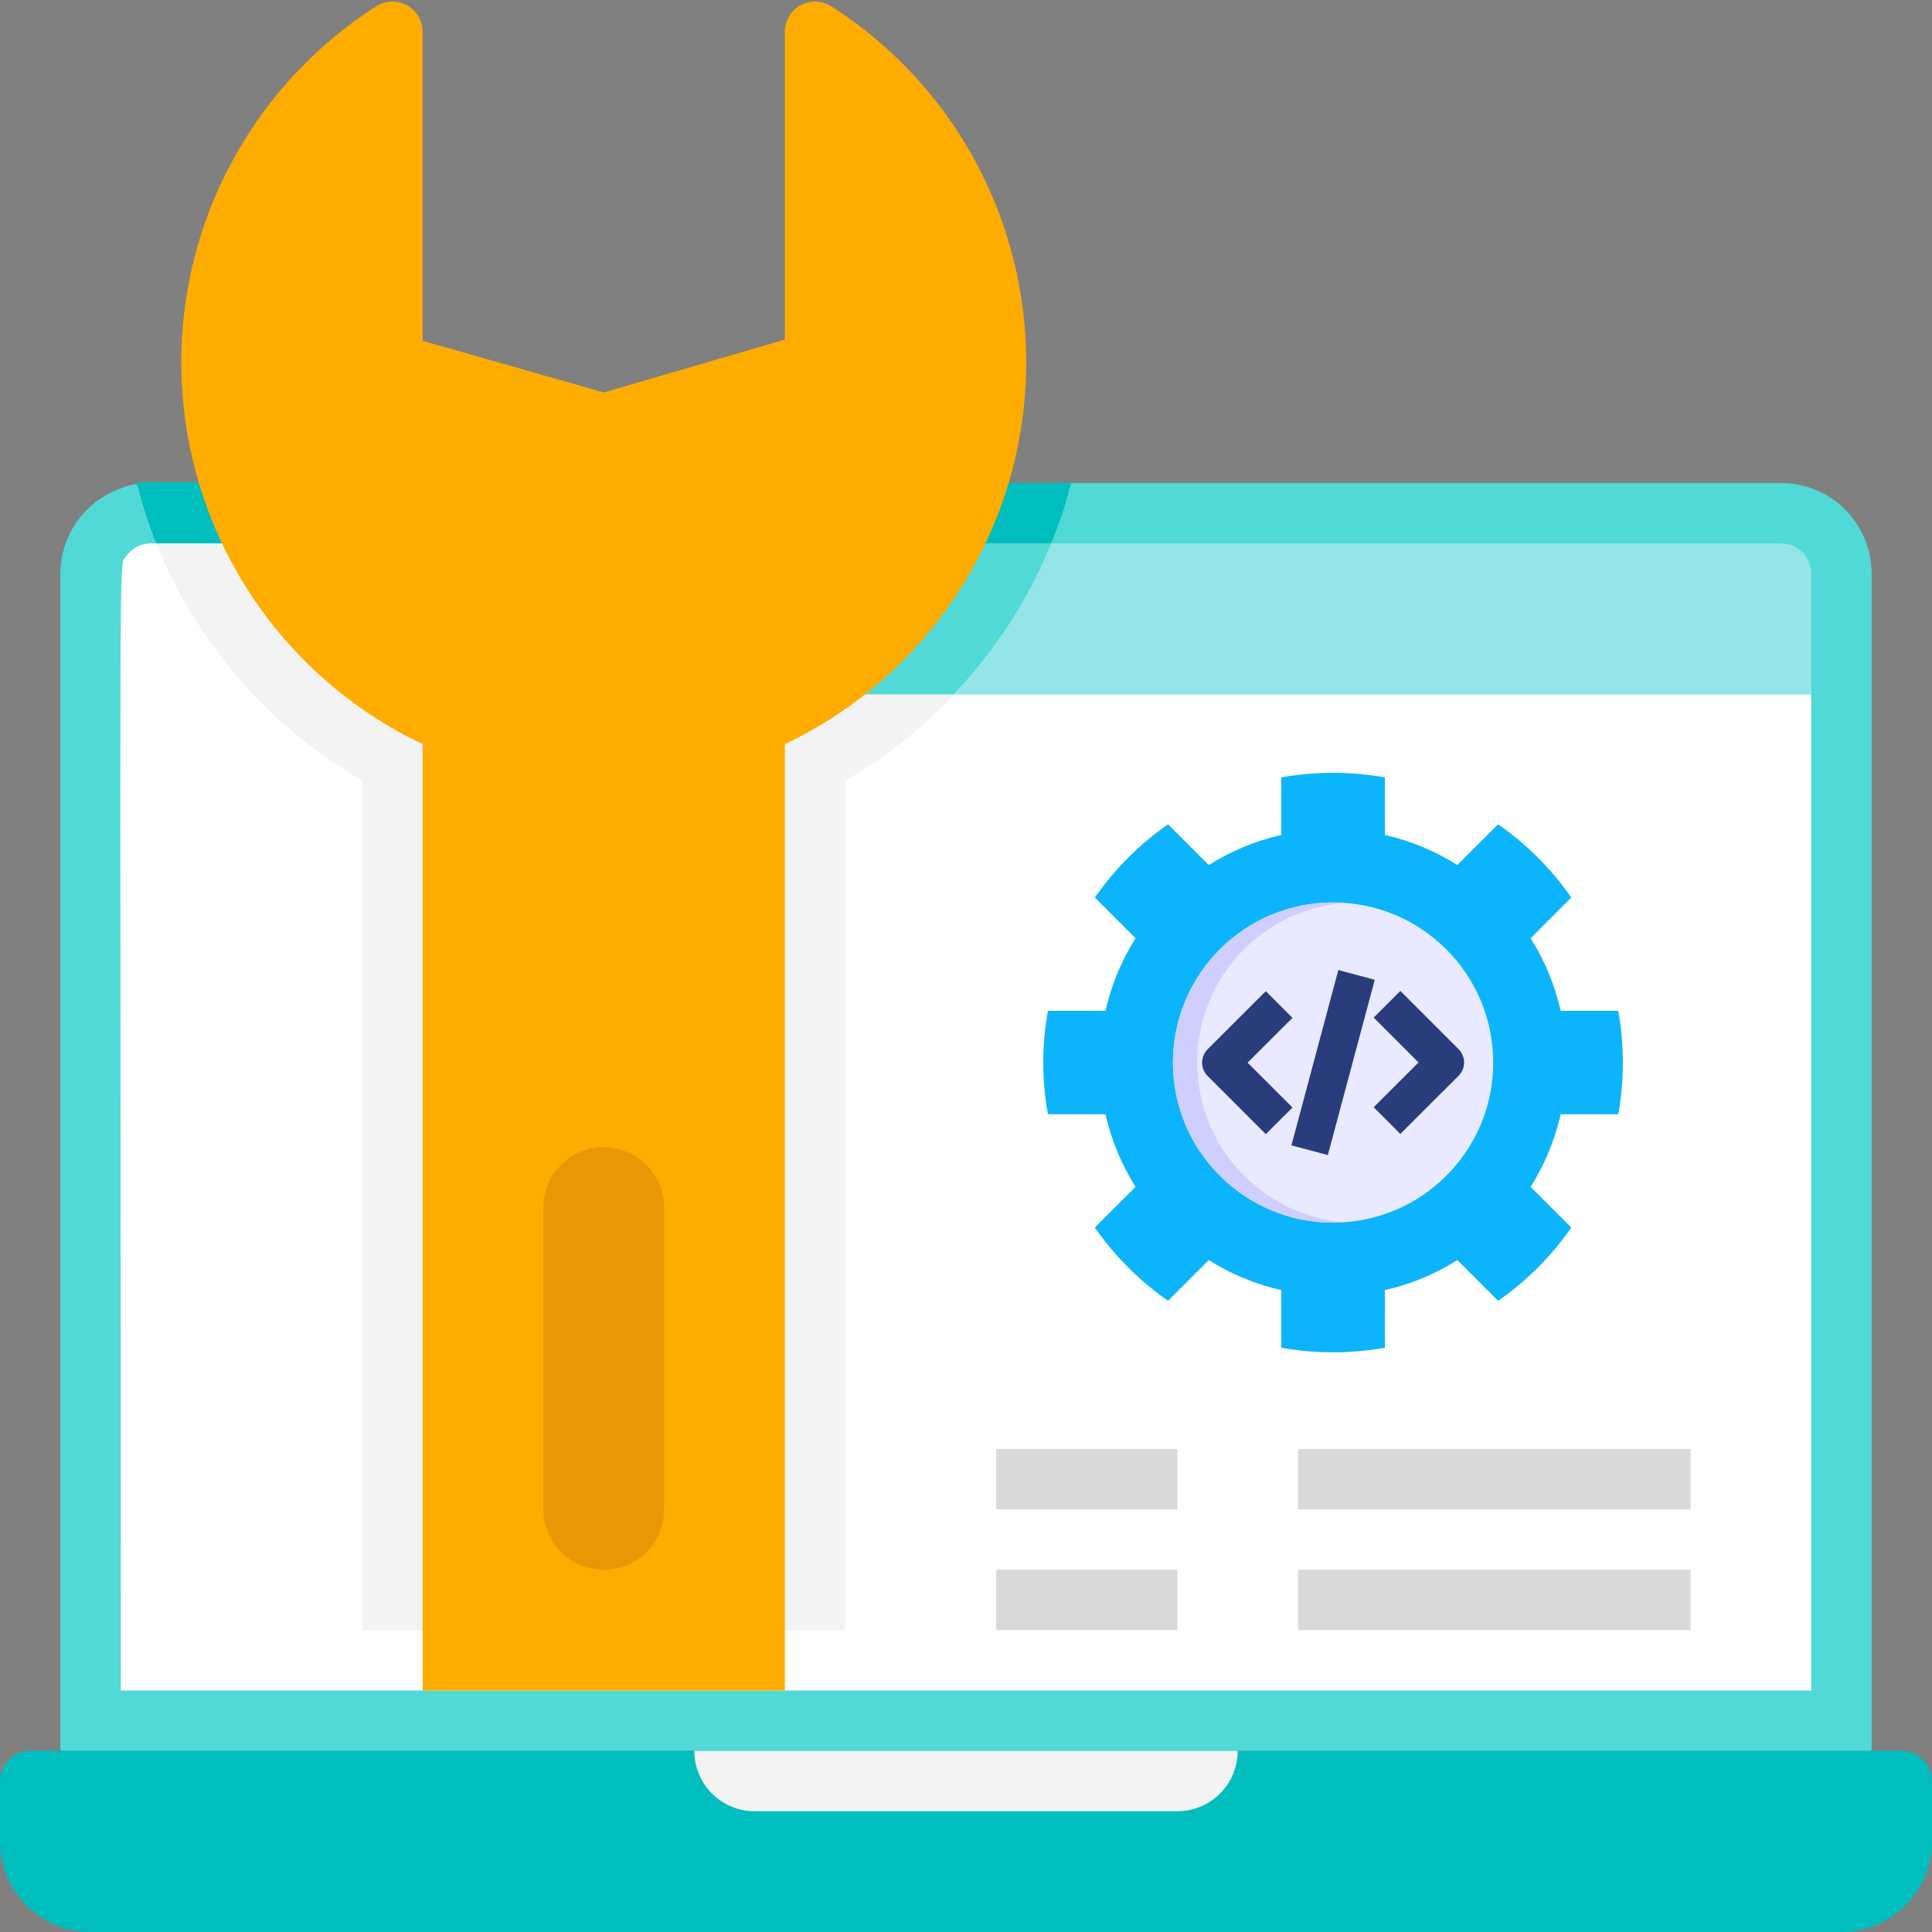<svg width="100" height="100" viewBox="0 0 100 100" fill="none" xmlns="http://www.w3.org/2000/svg">
<rect x="0" y="0" width="100" height="100" fill="#808080" stroke="none"/>
<g clip-path="url(#clip0_48_786)">
<path d="M96.875 29.688V90.625H3.125V29.688C3.128 28.721 3.429 27.778 3.989 26.989C4.548 26.2 5.338 25.604 6.25 25.281C7.312 24.875 6.25 25 25.969 25L31.25 26.563L36.516 25H92.188C93.431 25 94.623 25.494 95.502 26.373C96.381 27.252 96.875 28.444 96.875 29.688Z" fill="#50D9D7"/>
<path d="M1.562 90.625H98.438C98.852 90.625 99.249 90.79 99.542 91.083C99.835 91.376 100 91.773 100 92.188V95.312C100 96.556 99.506 97.748 98.627 98.627C97.748 99.506 96.556 100 95.312 100H4.688C3.444 100 2.252 99.506 1.373 98.627C0.494 97.748 0 96.556 0 95.312L0 92.188C0 91.773 0.165 91.376 0.458 91.083C0.751 90.79 1.148 90.625 1.562 90.625Z" fill="#00BEBD"/>
<path d="M93.75 29.688V35.938H31.25L25 28.125H92.188C92.602 28.125 92.999 28.29 93.292 28.583C93.585 28.876 93.75 29.273 93.75 29.688Z" fill="#93E6E5"/>
<path d="M93.75 35.938V87.5H6.25C6.25 25.703 6.109 29.391 6.547 28.766C6.692 28.567 6.883 28.405 7.103 28.293C7.323 28.182 7.566 28.124 7.813 28.125H29.812C30.749 28.126 31.673 28.337 32.517 28.742C33.361 29.148 34.102 29.738 34.688 30.469L37.188 33.594C37.773 34.325 38.515 34.915 39.358 35.32C40.202 35.726 41.126 35.937 42.062 35.938H93.75Z" fill="white"/>
<path d="M60.938 93.75H39.062C38.234 93.75 37.439 93.421 36.853 92.835C36.267 92.249 35.938 91.454 35.938 90.625H64.062C64.062 91.454 63.733 92.249 63.147 92.835C62.561 93.421 61.766 93.75 60.938 93.75ZM51.891 32.812C49.782 35.923 47 38.519 43.75 40.406V84.375H18.75V40.406C13 37.072 8.808 31.593 7.094 25.172C7.578 25 6.25 25 25 25L31.25 32.812H51.891Z" fill="#F3F3F3"/>
<path d="M54.406 28.125C53.227 31.018 51.521 33.667 49.375 35.938H31.25L25 28.125H54.406Z" fill="#50D9D7"/>
<path d="M55.438 25C55.172 26.065 54.827 27.11 54.406 28.125H8.078C7.674 27.105 7.335 26.062 7.062 25C7.531 24.906 6.281 25 25.984 25L31.25 26.562L36.516 25H55.438Z" fill="#00BEBD"/>
<path d="M43.031 0.328C42.794 0.176 42.52 0.091 42.239 0.081C41.958 0.072 41.679 0.139 41.432 0.275C41.186 0.411 40.981 0.611 40.839 0.854C40.696 1.098 40.623 1.375 40.625 1.656V17.578L31.25 20.312L21.875 17.64V1.656C21.877 1.375 21.804 1.098 21.661 0.854C21.519 0.611 21.314 0.411 21.068 0.275C20.821 0.139 20.542 0.072 20.261 0.081C19.979 0.091 19.706 0.176 19.469 0.328C16.18 2.432 13.514 5.378 11.748 8.86C9.982 12.342 9.18 16.234 9.426 20.13C9.671 24.027 10.955 27.787 13.144 31.02C15.333 34.253 18.348 36.841 21.875 38.516V87.5H40.625V38.516C44.152 36.841 47.166 34.253 49.356 31.02C51.545 27.787 52.829 24.027 53.074 20.13C53.32 16.234 52.518 12.342 50.752 8.86C48.986 5.378 46.32 2.432 43.031 0.328Z" fill="#FFAC00"/>
<path d="M51.562 75H60.938V78.125H51.562V75ZM67.188 75H87.5V78.125H67.188V75ZM51.562 81.25H60.938V84.375H51.562V81.25ZM67.188 81.25H87.5V84.375H67.188V81.25Z" fill="#D9D9D9"/>
<path d="M31.25 81.25C30.421 81.25 29.626 80.921 29.04 80.335C28.454 79.749 28.125 78.954 28.125 78.125V62.5C28.125 61.671 28.454 60.876 29.04 60.29C29.626 59.704 30.421 59.375 31.25 59.375C32.079 59.375 32.874 59.704 33.46 60.29C34.046 60.876 34.375 61.671 34.375 62.5V78.125C34.375 78.954 34.046 79.749 33.46 80.335C32.874 80.921 32.079 81.25 31.25 81.25Z" fill="#EA9706"/>
<path fill-rule="evenodd" clip-rule="evenodd" d="M71.68 43.219C73.011 43.519 74.28 44.046 75.433 44.775L77.542 42.666C79.02 43.695 80.302 44.979 81.33 46.458L79.225 48.563C79.952 49.719 80.478 50.989 80.781 52.32H83.759C83.917 53.189 84 54.081 84 54.998C84 55.914 83.917 56.807 83.759 57.676H80.781C80.478 59.007 79.952 60.277 79.225 61.432L81.33 63.538C80.302 65.016 79.02 66.301 77.542 67.33L75.433 65.22C74.28 65.95 73.011 66.476 71.68 66.777V69.759C70.795 69.916 69.897 69.995 68.998 69.996C68.086 69.996 67.189 69.913 66.32 69.759V66.777C64.989 66.476 63.72 65.95 62.568 65.22L60.458 67.33C58.98 66.301 57.698 65.017 56.67 63.538L58.776 61.432C58.048 60.277 57.522 59.007 57.219 57.676H54.241C54.083 56.807 54 55.914 54 54.998C54 54.081 54.083 53.189 54.241 52.32H57.219C57.522 50.989 58.048 49.719 58.776 48.563L56.67 46.458C57.697 44.979 58.98 43.695 60.458 42.666L62.567 44.776C63.72 44.046 64.989 43.52 66.32 43.219V40.237C67.204 40.08 68.1 40.001 68.998 40C69.914 40 70.811 40.083 71.68 40.237L71.68 43.219Z" fill="#0CB4FB"/>
<path fill-rule="evenodd" clip-rule="evenodd" d="M68.998 46.71C73.576 46.71 77.289 50.419 77.289 54.997C77.289 59.575 73.576 63.284 68.998 63.284C64.424 63.284 60.711 59.575 60.711 54.997C60.711 50.419 64.424 46.71 68.998 46.71Z" fill="#E9E9FF"/>
<path d="M66.898 57.324L65.518 58.704L62.506 55.691C62.415 55.601 62.343 55.493 62.294 55.375C62.245 55.256 62.22 55.13 62.22 55.001C62.22 54.873 62.245 54.746 62.294 54.628C62.343 54.509 62.416 54.402 62.506 54.311L65.519 51.303L66.898 52.684L64.576 55.002L66.898 57.324ZM75.495 54.304L72.482 51.291L71.102 52.671L73.424 54.993L71.102 57.311L72.481 58.692L75.494 55.684C75.585 55.594 75.656 55.486 75.706 55.368C75.755 55.249 75.78 55.122 75.78 54.994C75.78 54.866 75.755 54.739 75.706 54.621C75.657 54.502 75.585 54.395 75.495 54.304ZM69.272 50.209L66.844 59.282L68.729 59.787L71.157 50.713L69.272 50.209Z" fill="#293D7C"/>
<path fill-rule="evenodd" clip-rule="evenodd" d="M68.998 46.71C69.211 46.71 69.421 46.718 69.626 46.73C65.34 47.054 61.967 50.629 61.967 54.998C61.967 59.366 65.34 62.941 69.626 63.265C69.421 63.277 69.211 63.285 68.998 63.285C64.424 63.285 60.711 59.576 60.711 54.998C60.711 50.42 64.424 46.71 68.998 46.71Z" fill="#CFCFFF"/>
</g>
<defs>
<clipPath id="clip0_48_786">
<rect width="100" height="100" fill="white"/>
</clipPath>
</defs>
</svg>
